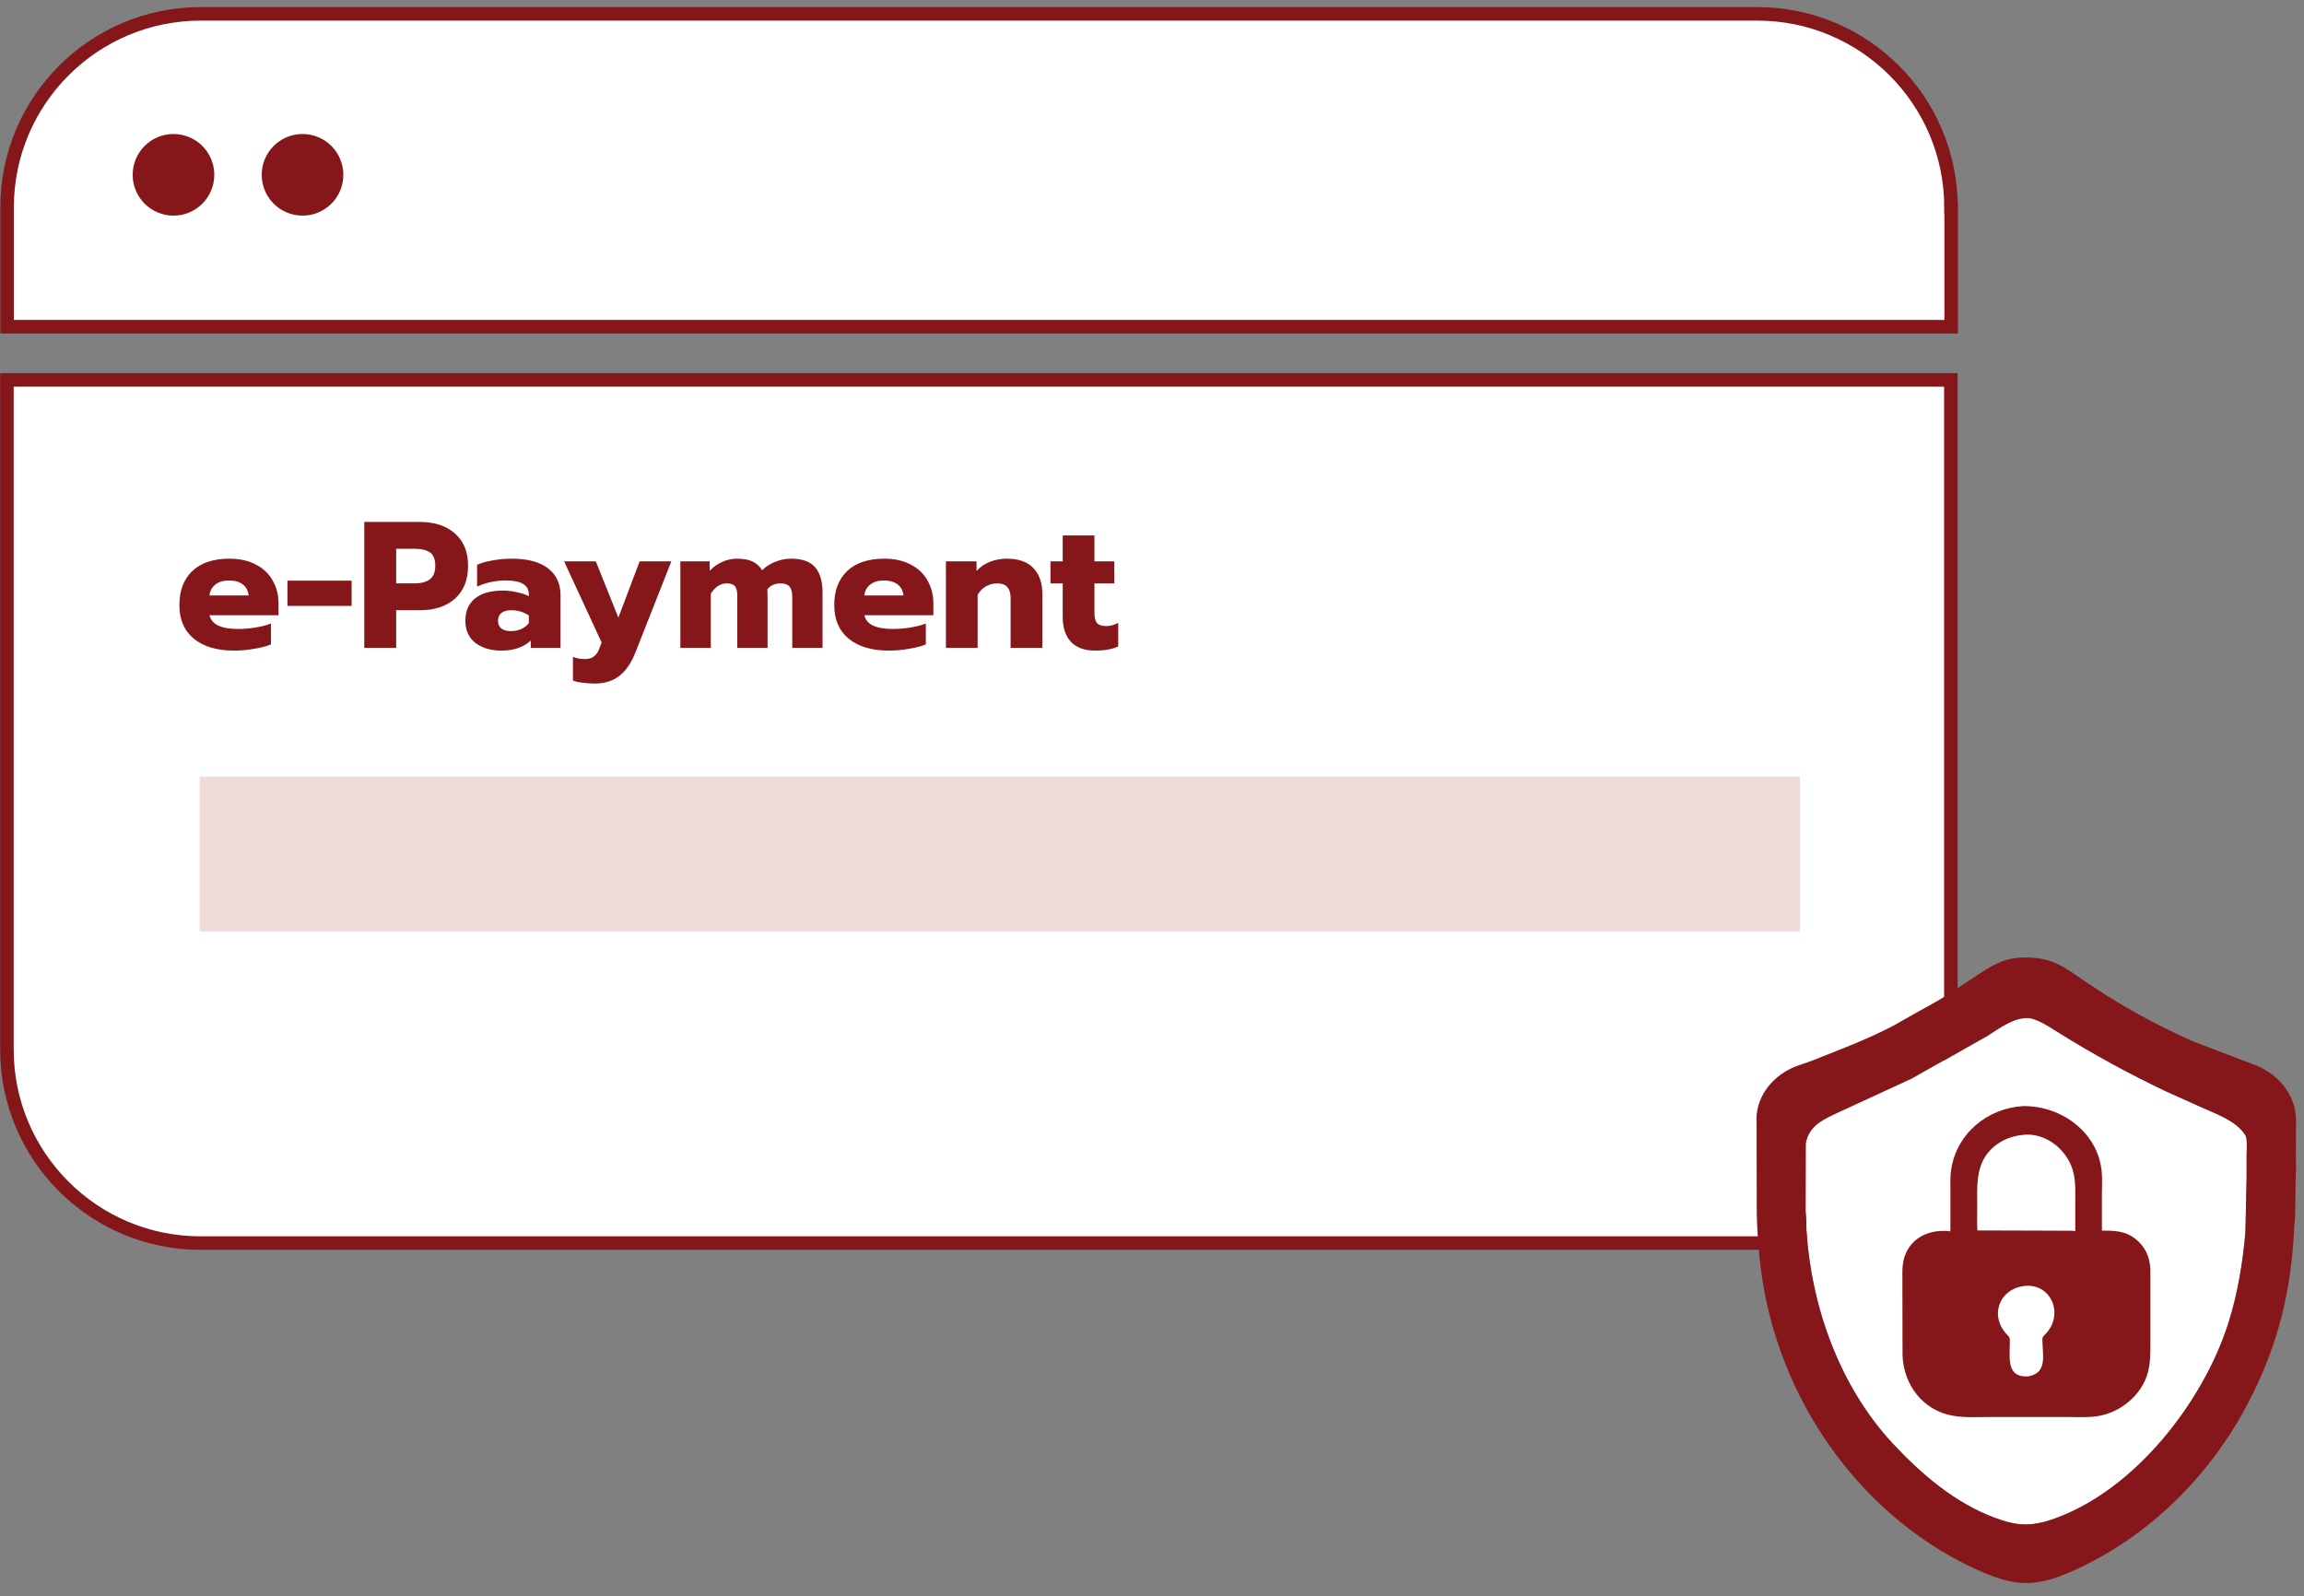 <svg width="153" height="106" viewBox="0 0 153 106" fill="none" xmlns="http://www.w3.org/2000/svg">
<rect x="0" y="0" width="153" height="106" fill="#808080" stroke="none"/>
<path d="M129.56 13.78C129.56 6.68 123.8 0.92 116.7 0.92H13.33C6.23 0.92 0.47 6.68 0.47 13.78V21.7H129.57V13.78H129.56Z" fill="white" stroke="#85171B" stroke-width="0.899" stroke-miterlimit="10"/>
<path d="M0.46 25.23V69.7C0.46 76.8 6.22 82.56 13.32 82.56H116.69C123.79 82.56 129.55 76.8 129.55 69.7V25.23H0.46Z" fill="white" stroke="#85171B" stroke-width="0.899" stroke-miterlimit="10"/>
<path d="M15.528 43.209C14.403 43.209 13.517 42.945 12.871 42.419C12.233 41.892 11.913 41.146 11.913 40.181C11.913 39.231 12.197 38.481 12.763 37.931C13.338 37.38 14.163 37.105 15.24 37.105C15.927 37.105 16.513 37.237 17 37.5C17.494 37.755 17.865 38.111 18.113 38.565C18.368 39.012 18.495 39.519 18.495 40.085V40.863H13.912C13.992 41.182 14.191 41.413 14.51 41.557C14.829 41.701 15.264 41.773 15.815 41.773C16.19 41.773 16.573 41.741 16.964 41.677C17.363 41.613 17.706 41.525 17.993 41.413V42.802C17.698 42.921 17.327 43.017 16.88 43.089C16.441 43.169 15.99 43.209 15.528 43.209ZM16.509 39.547C16.477 39.235 16.349 38.992 16.126 38.817C15.902 38.641 15.595 38.553 15.204 38.553C14.822 38.553 14.518 38.645 14.295 38.829C14.072 39.004 13.944 39.243 13.912 39.547H16.509ZM19.089 38.565H23.349V40.241H19.089V38.565ZM24.19 34.664H27.876C28.849 34.664 29.627 34.919 30.21 35.43C30.792 35.941 31.083 36.654 31.083 37.572C31.083 38.513 30.792 39.243 30.21 39.762C29.635 40.273 28.858 40.528 27.876 40.528H26.308V43.029H24.19V34.664ZM27.541 38.745C27.964 38.745 28.295 38.657 28.534 38.481C28.782 38.306 28.905 38.003 28.905 37.572C28.905 37.141 28.786 36.846 28.546 36.686C28.307 36.527 27.972 36.447 27.541 36.447H26.308V38.745H27.541ZM33.31 43.209C32.592 43.209 32.01 43.037 31.563 42.694C31.124 42.343 30.904 41.856 30.904 41.234C30.904 40.588 31.116 40.093 31.539 39.75C31.97 39.399 32.584 39.224 33.382 39.224C33.693 39.224 34.004 39.259 34.315 39.331C34.626 39.395 34.894 39.483 35.117 39.594V39.475C35.117 38.861 34.614 38.553 33.609 38.553C32.907 38.553 32.265 38.689 31.682 38.96V37.512C31.938 37.392 32.273 37.297 32.688 37.225C33.102 37.145 33.533 37.105 33.98 37.105C35.049 37.105 35.855 37.321 36.398 37.752C36.948 38.174 37.223 38.769 37.223 39.535V43.029H35.249V42.538C35.033 42.746 34.762 42.909 34.435 43.029C34.108 43.149 33.733 43.209 33.31 43.209ZM33.932 41.916C34.18 41.916 34.411 41.868 34.626 41.773C34.842 41.669 35.005 41.537 35.117 41.378V40.875C34.774 40.644 34.383 40.528 33.944 40.528C33.665 40.528 33.45 40.588 33.298 40.707C33.146 40.827 33.071 41.003 33.071 41.234C33.071 41.449 33.142 41.617 33.286 41.737C33.438 41.856 33.653 41.916 33.932 41.916ZM39.471 45.399C39.216 45.399 38.949 45.379 38.669 45.339C38.39 45.307 38.183 45.259 38.047 45.195V43.627C38.279 43.723 38.542 43.771 38.837 43.771C39.1 43.771 39.304 43.711 39.447 43.592C39.599 43.48 39.719 43.3 39.806 43.053L39.95 42.67L37.461 37.285H39.567L41.063 41.019L42.475 37.285H44.581L42.212 43.292C41.933 44.01 41.574 44.541 41.135 44.884C40.704 45.227 40.15 45.399 39.471 45.399ZM45.18 37.285H47.13V37.907C47.37 37.652 47.645 37.456 47.956 37.321C48.267 37.177 48.598 37.105 48.949 37.105C49.38 37.105 49.723 37.169 49.979 37.297C50.242 37.424 50.453 37.616 50.613 37.871C50.852 37.632 51.143 37.444 51.486 37.309C51.83 37.173 52.177 37.105 52.528 37.105C53.286 37.105 53.824 37.301 54.143 37.692C54.462 38.075 54.622 38.629 54.622 39.355V43.029H52.611V39.654C52.611 39.335 52.552 39.104 52.432 38.96C52.312 38.817 52.113 38.745 51.834 38.745C51.474 38.745 51.183 38.872 50.96 39.128C50.968 39.263 50.972 39.471 50.972 39.75V43.029H48.961V39.571C48.961 39.275 48.91 39.064 48.806 38.936C48.702 38.809 48.519 38.745 48.255 38.745C47.848 38.745 47.497 38.972 47.202 39.427V43.029H45.18V37.285ZM59.014 43.209C57.889 43.209 57.004 42.945 56.358 42.419C55.719 41.892 55.4 41.146 55.4 40.181C55.4 39.231 55.683 38.481 56.25 37.931C56.824 37.38 57.65 37.105 58.727 37.105C59.413 37.105 59.999 37.237 60.486 37.5C60.981 37.755 61.352 38.111 61.599 38.565C61.854 39.012 61.982 39.519 61.982 40.085V40.863H57.399C57.478 41.182 57.678 41.413 57.997 41.557C58.316 41.701 58.751 41.773 59.301 41.773C59.676 41.773 60.059 41.741 60.45 41.677C60.849 41.613 61.192 41.525 61.48 41.413V42.802C61.184 42.921 60.813 43.017 60.367 43.089C59.928 43.169 59.477 43.209 59.014 43.209ZM59.995 39.547C59.964 39.235 59.836 38.992 59.613 38.817C59.389 38.641 59.082 38.553 58.691 38.553C58.308 38.553 58.005 38.645 57.782 38.829C57.558 39.004 57.431 39.243 57.399 39.547H59.995ZM62.815 37.285H64.85V37.919C65.097 37.648 65.396 37.444 65.747 37.309C66.098 37.173 66.465 37.105 66.848 37.105C67.654 37.105 68.248 37.317 68.631 37.739C69.022 38.154 69.218 38.721 69.218 39.439V43.029H67.111V39.714C67.111 39.068 66.816 38.745 66.226 38.745C65.955 38.745 65.707 38.809 65.484 38.936C65.26 39.056 65.073 39.243 64.921 39.499V43.029H62.815V37.285ZM72.725 43.209C72.015 43.209 71.477 43.013 71.11 42.622C70.751 42.223 70.571 41.681 70.571 40.995V38.745H69.758V37.285H70.571V35.562H72.678V37.285H73.994V38.745H72.678V40.707C72.678 41.019 72.733 41.242 72.845 41.378C72.965 41.513 73.172 41.581 73.467 41.581C73.731 41.581 73.994 41.509 74.257 41.366V42.933C74.05 43.029 73.826 43.097 73.587 43.137C73.356 43.185 73.069 43.209 72.725 43.209Z" fill="#85171B"/>
<path d="M119.53 51.58H13.26V61.86H119.53V51.58Z" fill="#EFDADA"/>
<path d="M11.52 14.32C13.017 14.32 14.23 13.107 14.23 11.61C14.23 10.113 13.017 8.9 11.52 8.9C10.023 8.9 8.81 10.113 8.81 11.61C8.81 13.107 10.023 14.32 11.52 14.32Z" fill="#85171B"/>
<path d="M20.09 14.32C21.587 14.32 22.8 13.107 22.8 11.61C22.8 10.113 21.587 8.9 20.09 8.9C18.593 8.9 17.38 10.113 17.38 11.61C17.38 13.107 18.593 14.32 20.09 14.32Z" fill="#85171B"/>
<path d="M119.92 75.96L119.91 80.44C119.92 80.61 119.95 80.79 119.95 80.96L119.96 81.75C120.3 86.84 122.17 92.07 125.67 95.85C127.57 97.89 129.79 99.8 132.43 100.79C133.92 101.35 134.87 101.41 136.37 100.88C141.74 99 146.29 93.15 147.97 87.9C148.59 85.96 148.94 83.85 149.11 81.82L149.19 78.13V76.67C149.19 76.38 149.25 75.65 149.12 75.42L149.1 75.39C148.55 74.48 147.23 74 146.3 73.59L143.81 72.47C141.39 71.32 139.05 70.04 136.78 68.63C136.21 68.28 135.61 67.85 134.96 67.66L134.83 67.63C133.84 67.48 132.74 68.31 131.96 68.81L126.92 71.65L122.15 73.85C121.13 74.33 120.11 74.74 119.92 75.96Z" fill="white"/>
<path d="M141.74 82.23C141.09 81.74 140.36 81.73 139.58 81.73V79.28C139.58 78.81 139.61 78.32 139.57 77.85C139.34 75.23 136.94 73.46 134.4 73.46H134.35C131.94 73.61 129.9 75.31 129.56 77.74C129.5 78.15 129.52 78.56 129.52 78.97V81.38C129.52 81.51 129.53 81.66 129.5 81.79L129.48 81.78C129.34 81.75 129.18 81.75 129.04 81.75C127.75 81.75 126.66 82.46 126.39 83.78C126.31 84.19 126.33 84.62 126.33 85.03L126.34 90.03C126.42 91.97 127.68 93.66 129.65 94.02C130.47 94.17 131.34 94.11 132.17 94.11H134.81H137.34C137.95 94.11 138.58 94.15 139.18 94.07C140.73 93.88 142.22 92.69 142.63 91.16C142.79 90.56 142.8 89.96 142.8 89.33V84.36C142.78 83.5 142.45 82.76 141.74 82.23ZM135.87 88.56C135.62 88.83 135.62 88.76 135.63 89.13C135.66 90.1 135.93 91.18 134.7 91.41C133.71 91.48 133.45 90.91 133.45 90.02L133.46 89.28C133.48 88.66 133.44 88.89 133.08 88.4C132.15 87.16 132.9 85.53 134.5 85.4C136.25 85.27 137.04 87.31 135.87 88.56ZM137.81 79.79V81.77C137.7 81.74 137.57 81.74 137.46 81.74L134.96 81.73L131.31 81.72C131.28 81.21 131.3 80.69 131.3 80.18C131.3 78.94 131.18 77.58 132.02 76.55C132.58 75.87 133.4 75.47 134.27 75.38C135.86 75.15 137.4 76.44 137.71 77.98C137.84 78.57 137.81 79.2 137.81 79.79Z" fill="#85171B"/>
<path d="M116.65 76.03V74.74C116.65 74.49 116.63 74.22 116.66 73.97C116.84 72.41 118.07 71.19 119.52 70.73L120.34 70.44C122.17 69.71 124.03 69.02 125.77 68.1L127.27 67.25C127.98 66.85 128.71 66.47 129.39 66.03L131.63 64.55C132.57 63.95 133.28 63.6 134.45 63.59C136.3 63.59 137.01 64.18 138.46 65.18L139.88 66.11C141.72 67.27 143.64 68.27 145.62 69.16L149.53 70.65C151.16 71.2 152.47 72.62 152.47 74.41L152.46 76.82C152.46 77.21 152.5 77.64 152.45 78.02L152.41 80.84C152.4 81.02 152.37 81.2 152.36 81.38C152.17 85.7 151.3 89.3 149.32 93.12C146.87 97.85 142.92 101.85 138.09 104.13C135.23 105.48 133.87 105.47 131.02 104.13C123.31 100.5 118.02 92.73 116.94 84.33C116.79 83.17 116.68 81.77 116.66 80.58L116.65 76.03ZM119.92 75.96L119.91 80.44C119.92 80.61 119.95 80.79 119.95 80.96L119.96 81.75C120.3 86.84 122.17 92.07 125.67 95.85C127.57 97.89 129.79 99.8 132.43 100.79C133.92 101.35 134.87 101.41 136.37 100.88C141.74 99 146.29 93.15 147.97 87.9C148.59 85.96 148.94 83.85 149.11 81.82L149.19 78.13V76.67C149.19 76.38 149.25 75.65 149.12 75.42L149.1 75.39C148.55 74.48 147.23 74 146.3 73.59L143.81 72.47C141.39 71.32 139.05 70.04 136.78 68.63C136.21 68.28 135.61 67.85 134.96 67.66L134.83 67.63C133.84 67.48 132.74 68.31 131.96 68.81L126.92 71.65L122.15 73.85C121.13 74.33 120.11 74.74 119.92 75.96Z" fill="#85171B"/>
</svg>
